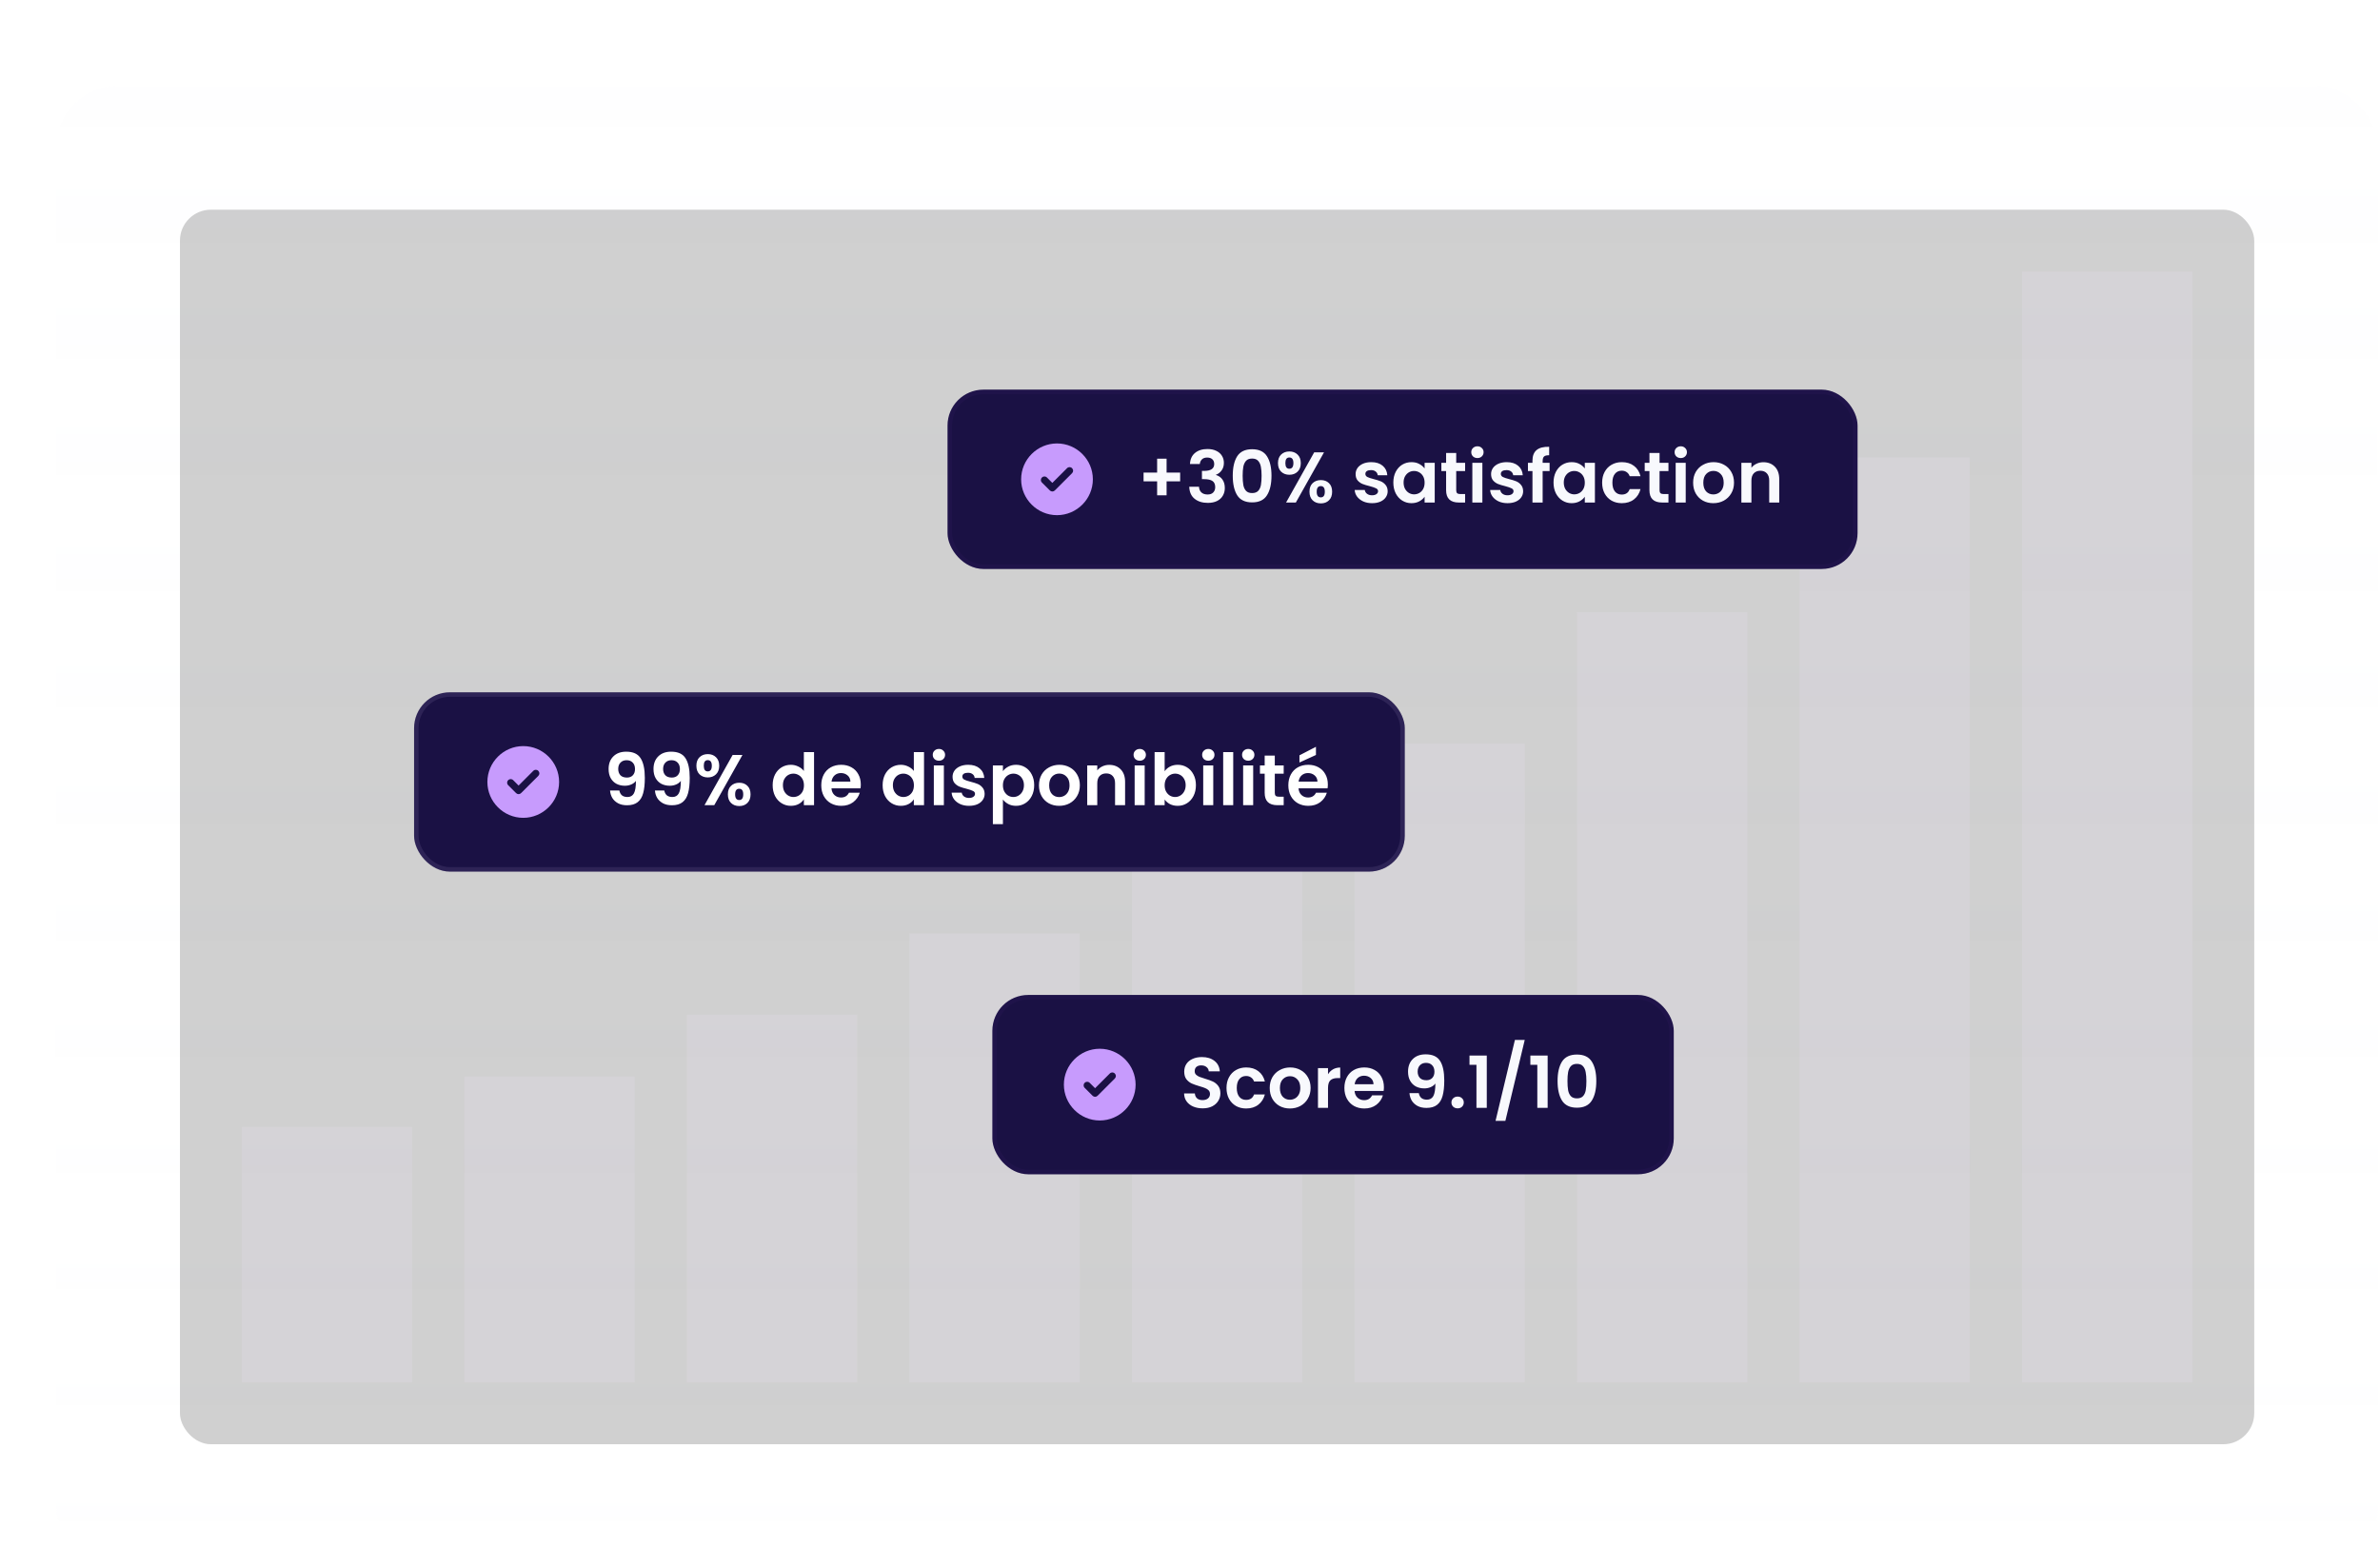 <svg width="615" height="400" viewBox="0 0 615 400" fill="none" xmlns="http://www.w3.org/2000/svg">
<g filter="url(#filter0_dd_387_10233)">
<rect x="14.5" y="5.184" width="600" height="383" rx="16" fill="url(#paint0_linear_387_10233)" fill-opacity="0.1"/>
<g opacity="0.5">
<rect x="46.5" y="37.184" width="536" height="319" rx="8" fill="black" fill-opacity="0.37"/>
<rect x="62.5" y="274.184" width="44" height="66" fill="#E3CDFE" fill-opacity="0.16"/>
<rect x="120" y="261.184" width="44" height="79" fill="#E3CDFE" fill-opacity="0.16"/>
<rect x="177.5" y="245.184" width="44" height="95" fill="#E3CDFE" fill-opacity="0.16"/>
<rect x="235" y="224.184" width="44" height="116" fill="#E3CDFE" fill-opacity="0.16"/>
<rect x="292.5" y="201.184" width="44" height="139" fill="#E3CDFE" fill-opacity="0.16"/>
<rect x="350" y="175.184" width="44" height="165" fill="#E3CDFE" fill-opacity="0.16"/>
<rect x="407.5" y="141.184" width="44" height="199" fill="#E3CDFE" fill-opacity="0.16"/>
<rect x="465" y="101.184" width="44" height="239" fill="#E3CDFE" fill-opacity="0.16"/>
<rect x="522.5" y="53.184" width="44" height="287" fill="#E3CDFE" fill-opacity="0.16"/>
</g>
<rect x="244.848" y="83.683" width="235.152" height="46.335" rx="9.267" fill="#1A1144"/>
<rect x="245.427" y="84.263" width="233.993" height="45.177" rx="8.688" stroke="#542D84" stroke-opacity="0.1" stroke-width="1.158"/>
<path d="M273.131 97.584C268.034 97.584 263.864 101.754 263.864 106.851C263.864 111.948 268.034 116.118 273.131 116.118C278.228 116.118 282.398 111.948 282.398 106.851C282.398 101.754 278.228 97.584 273.131 97.584ZM277.023 105.276L272.575 109.724C272.205 110.095 271.649 110.095 271.278 109.724L269.239 107.685C268.868 107.315 268.868 106.758 269.239 106.388C269.61 106.017 270.166 106.017 270.537 106.388L271.927 107.778L275.726 103.978C276.097 103.608 276.653 103.608 277.023 103.978C277.394 104.349 277.394 104.905 277.023 105.276Z" fill="#C79BFD"/>
<path d="M304.955 107.384H301.452V110.979H299.005V107.384H295.502V105.122H299.005V101.527H301.452V105.122H304.955V107.384ZM307.491 102.898C307.552 101.663 307.985 100.711 308.788 100.044C309.603 99.365 310.672 99.025 311.994 99.025C312.896 99.025 313.669 99.185 314.311 99.507C314.954 99.816 315.436 100.242 315.757 100.785C316.09 101.317 316.257 101.922 316.257 102.602C316.257 103.38 316.053 104.041 315.646 104.585C315.25 105.116 314.775 105.475 314.218 105.66V105.734C314.935 105.956 315.491 106.352 315.887 106.92C316.294 107.489 316.498 108.218 316.498 109.107C316.498 109.849 316.325 110.51 315.979 111.09C315.646 111.671 315.145 112.128 314.478 112.462C313.823 112.783 313.032 112.944 312.106 112.944C310.709 112.944 309.573 112.592 308.695 111.887C307.818 111.183 307.355 110.145 307.305 108.774H309.826C309.851 109.379 310.054 109.867 310.438 110.238C310.833 110.596 311.37 110.775 312.05 110.775C312.68 110.775 313.162 110.602 313.496 110.256C313.842 109.898 314.015 109.441 314.015 108.885C314.015 108.144 313.78 107.612 313.31 107.291C312.841 106.97 312.112 106.809 311.123 106.809H310.586V104.678H311.123C312.878 104.678 313.755 104.091 313.755 102.917C313.755 102.386 313.595 101.972 313.273 101.675C312.964 101.379 312.513 101.23 311.92 101.23C311.34 101.23 310.889 101.391 310.567 101.712C310.258 102.021 310.079 102.416 310.03 102.898H307.491ZM318.549 105.919C318.549 103.782 318.932 102.108 319.698 100.897C320.476 99.686 321.761 99.08 323.553 99.08C325.345 99.08 326.623 99.686 327.389 100.897C328.168 102.108 328.557 103.782 328.557 105.919C328.557 108.069 328.168 109.756 327.389 110.979C326.623 112.202 325.345 112.814 323.553 112.814C321.761 112.814 320.476 112.202 319.698 110.979C318.932 109.756 318.549 108.069 318.549 105.919ZM325.999 105.919C325.999 105.005 325.938 104.239 325.814 103.621C325.703 102.991 325.468 102.478 325.11 102.083C324.764 101.687 324.245 101.49 323.553 101.49C322.861 101.49 322.336 101.687 321.977 102.083C321.632 102.478 321.397 102.991 321.273 103.621C321.162 104.239 321.106 105.005 321.106 105.919C321.106 106.858 321.162 107.649 321.273 108.292C321.384 108.922 321.619 109.435 321.977 109.83C322.336 110.213 322.861 110.405 323.553 110.405C324.245 110.405 324.77 110.213 325.128 109.83C325.487 109.435 325.721 108.922 325.833 108.292C325.944 107.649 325.999 106.858 325.999 105.919ZM330.234 102.657C330.234 101.718 330.506 100.983 331.05 100.452C331.606 99.921 332.316 99.655 333.181 99.655C334.046 99.655 334.75 99.921 335.294 100.452C335.85 100.983 336.128 101.718 336.128 102.657C336.128 103.609 335.85 104.35 335.294 104.881C334.75 105.413 334.046 105.678 333.181 105.678C332.316 105.678 331.606 105.413 331.05 104.881C330.506 104.35 330.234 103.609 330.234 102.657ZM342.133 99.877L334.849 112.851H332.328L339.594 99.877H342.133ZM333.163 101.212C332.483 101.212 332.143 101.694 332.143 102.657C332.143 103.634 332.483 104.122 333.163 104.122C333.496 104.122 333.756 104.004 333.941 103.769C334.126 103.522 334.219 103.152 334.219 102.657C334.219 101.694 333.867 101.212 333.163 101.212ZM338.371 110.053C338.371 109.101 338.642 108.366 339.186 107.847C339.742 107.316 340.453 107.05 341.318 107.05C342.182 107.05 342.881 107.316 343.412 107.847C343.956 108.366 344.227 109.101 344.227 110.053C344.227 111.004 343.956 111.745 343.412 112.277C342.881 112.808 342.182 113.074 341.318 113.074C340.44 113.074 339.73 112.808 339.186 112.277C338.642 111.745 338.371 111.004 338.371 110.053ZM341.299 108.607C340.595 108.607 340.243 109.089 340.243 110.053C340.243 111.029 340.595 111.517 341.299 111.517C341.991 111.517 342.337 111.029 342.337 110.053C342.337 109.089 341.991 108.607 341.299 108.607ZM354.539 113.018C353.699 113.018 352.946 112.87 352.278 112.573C351.611 112.264 351.08 111.85 350.684 111.331C350.301 110.812 350.091 110.238 350.054 109.608H352.667C352.717 110.003 352.908 110.331 353.242 110.59C353.588 110.849 354.014 110.979 354.521 110.979C355.015 110.979 355.398 110.88 355.67 110.683C355.954 110.485 356.096 110.232 356.096 109.923C356.096 109.589 355.923 109.342 355.577 109.181C355.244 109.008 354.706 108.823 353.965 108.625C353.199 108.44 352.569 108.249 352.074 108.051C351.593 107.853 351.172 107.55 350.814 107.143C350.468 106.735 350.295 106.185 350.295 105.493C350.295 104.925 350.456 104.406 350.777 103.936C351.111 103.467 351.58 103.096 352.186 102.824C352.803 102.552 353.526 102.416 354.354 102.416C355.577 102.416 356.553 102.725 357.282 103.343C358.011 103.949 358.413 104.77 358.487 105.808H356.004C355.967 105.4 355.794 105.079 355.485 104.844C355.188 104.597 354.787 104.474 354.28 104.474C353.81 104.474 353.446 104.56 353.186 104.733C352.939 104.906 352.816 105.147 352.816 105.456C352.816 105.802 352.989 106.068 353.335 106.253C353.681 106.426 354.218 106.605 354.947 106.791C355.689 106.976 356.3 107.167 356.782 107.365C357.264 107.563 357.678 107.872 358.024 108.292C358.382 108.7 358.568 109.243 358.58 109.923C358.58 110.516 358.413 111.047 358.079 111.517C357.758 111.986 357.289 112.357 356.671 112.629C356.065 112.888 355.355 113.018 354.539 113.018ZM360.043 107.68C360.043 106.642 360.246 105.722 360.654 104.919C361.074 104.115 361.637 103.498 362.341 103.065C363.057 102.633 363.854 102.416 364.732 102.416C365.498 102.416 366.165 102.571 366.733 102.88C367.314 103.189 367.778 103.578 368.123 104.047V102.583H370.737V112.851H368.123V111.35C367.79 111.832 367.327 112.233 366.733 112.555C366.153 112.864 365.479 113.018 364.713 113.018C363.848 113.018 363.057 112.796 362.341 112.351C361.637 111.906 361.074 111.282 360.654 110.479C360.246 109.663 360.043 108.73 360.043 107.68ZM368.123 107.717C368.123 107.087 368 106.55 367.753 106.105C367.506 105.648 367.172 105.302 366.752 105.067C366.332 104.82 365.881 104.696 365.399 104.696C364.917 104.696 364.472 104.814 364.065 105.048C363.657 105.283 363.323 105.629 363.064 106.086C362.817 106.531 362.693 107.062 362.693 107.68C362.693 108.298 362.817 108.842 363.064 109.311C363.323 109.768 363.657 110.12 364.065 110.368C364.485 110.615 364.929 110.738 365.399 110.738C365.881 110.738 366.332 110.621 366.752 110.386C367.172 110.139 367.506 109.793 367.753 109.348C368 108.891 368.123 108.347 368.123 107.717ZM376.292 104.715V109.682C376.292 110.028 376.372 110.281 376.533 110.442C376.706 110.59 376.99 110.664 377.386 110.664H378.59V112.851H376.959C374.772 112.851 373.679 111.789 373.679 109.663V104.715H372.456V102.583H373.679V100.044H376.292V102.583H378.59V104.715H376.292ZM381.773 101.36C381.315 101.36 380.932 101.218 380.623 100.934C380.327 100.637 380.179 100.273 380.179 99.84C380.179 99.408 380.327 99.049 380.623 98.765C380.932 98.469 381.315 98.32 381.773 98.32C382.23 98.32 382.607 98.469 382.903 98.765C383.212 99.049 383.366 99.408 383.366 99.84C383.366 100.273 383.212 100.637 382.903 100.934C382.607 101.218 382.23 101.36 381.773 101.36ZM383.051 102.583V112.851H380.457V102.583H383.051ZM389.544 113.018C388.704 113.018 387.95 112.87 387.283 112.573C386.616 112.264 386.085 111.85 385.689 111.331C385.306 110.812 385.096 110.238 385.059 109.608H387.672C387.722 110.003 387.913 110.331 388.247 110.59C388.593 110.849 389.019 110.979 389.526 110.979C390.02 110.979 390.403 110.88 390.675 110.683C390.959 110.485 391.101 110.232 391.101 109.923C391.101 109.589 390.928 109.342 390.582 109.181C390.249 109.008 389.711 108.823 388.97 108.625C388.204 108.44 387.573 108.249 387.079 108.051C386.597 107.853 386.177 107.55 385.819 107.143C385.473 106.735 385.3 106.185 385.3 105.493C385.3 104.925 385.461 104.406 385.782 103.936C386.115 103.467 386.585 103.096 387.19 102.824C387.808 102.552 388.531 102.416 389.359 102.416C390.582 102.416 391.558 102.725 392.287 103.343C393.016 103.949 393.418 104.77 393.492 105.808H391.008C390.971 105.4 390.798 105.079 390.49 104.844C390.193 104.597 389.791 104.474 389.285 104.474C388.815 104.474 388.451 104.56 388.191 104.733C387.944 104.906 387.821 105.147 387.821 105.456C387.821 105.802 387.994 106.068 388.34 106.253C388.686 106.426 389.223 106.605 389.952 106.791C390.693 106.976 391.305 107.167 391.787 107.365C392.269 107.563 392.683 107.872 393.029 108.292C393.387 108.7 393.572 109.243 393.585 109.923C393.585 110.516 393.418 111.047 393.084 111.517C392.763 111.986 392.294 112.357 391.676 112.629C391.07 112.888 390.36 113.018 389.544 113.018ZM400.422 104.715H398.625V112.851H395.993V104.715H394.825V102.583H395.993V102.064C395.993 100.804 396.351 99.877 397.068 99.284C397.784 98.691 398.865 98.413 400.311 98.45V100.637C399.681 100.625 399.242 100.73 398.995 100.952C398.748 101.175 398.625 101.576 398.625 102.157V102.583H400.422V104.715ZM401.437 107.68C401.437 106.642 401.641 105.722 402.048 104.919C402.468 104.115 403.031 103.498 403.735 103.065C404.452 102.633 405.249 102.416 406.126 102.416C406.892 102.416 407.559 102.571 408.127 102.88C408.708 103.189 409.172 103.578 409.518 104.047V102.583H412.131V112.851H409.518V111.35C409.184 111.832 408.721 112.233 408.127 112.555C407.547 112.864 406.873 113.018 406.107 113.018C405.242 113.018 404.452 112.796 403.735 112.351C403.031 111.906 402.468 111.282 402.048 110.479C401.641 109.663 401.437 108.73 401.437 107.68ZM409.518 107.717C409.518 107.087 409.394 106.55 409.147 106.105C408.9 105.648 408.566 105.302 408.146 105.067C407.726 104.82 407.275 104.696 406.793 104.696C406.311 104.696 405.866 104.814 405.459 105.048C405.051 105.283 404.717 105.629 404.458 106.086C404.211 106.531 404.087 107.062 404.087 107.68C404.087 108.298 404.211 108.842 404.458 109.311C404.717 109.768 405.051 110.12 405.459 110.368C405.879 110.615 406.323 110.738 406.793 110.738C407.275 110.738 407.726 110.621 408.146 110.386C408.566 110.139 408.9 109.793 409.147 109.348C409.394 108.891 409.518 108.347 409.518 107.717ZM413.998 107.717C413.998 106.655 414.214 105.728 414.647 104.937C415.079 104.134 415.678 103.516 416.444 103.084C417.21 102.639 418.088 102.416 419.076 102.416C420.349 102.416 421.399 102.738 422.227 103.38C423.067 104.01 423.629 104.9 423.914 106.049H421.115C420.967 105.604 420.713 105.258 420.355 105.011C420.009 104.752 419.577 104.622 419.058 104.622C418.316 104.622 417.729 104.894 417.297 105.438C416.864 105.969 416.648 106.729 416.648 107.717C416.648 108.693 416.864 109.453 417.297 109.997C417.729 110.528 418.316 110.794 419.058 110.794C420.108 110.794 420.794 110.324 421.115 109.385H423.914C423.629 110.497 423.067 111.381 422.227 112.036C421.387 112.691 420.337 113.018 419.076 113.018C418.088 113.018 417.21 112.802 416.444 112.369C415.678 111.924 415.079 111.307 414.647 110.516C414.214 109.713 413.998 108.78 413.998 107.717ZM428.836 104.715V109.682C428.836 110.028 428.916 110.281 429.077 110.442C429.25 110.59 429.534 110.664 429.929 110.664H431.134V112.851H429.503C427.316 112.851 426.222 111.789 426.222 109.663V104.715H424.999V102.583H426.222V100.044H428.836V102.583H431.134V104.715H428.836ZM434.316 101.36C433.859 101.36 433.476 101.218 433.167 100.934C432.87 100.637 432.722 100.273 432.722 99.84C432.722 99.408 432.87 99.049 433.167 98.765C433.476 98.469 433.859 98.32 434.316 98.32C434.773 98.32 435.15 98.469 435.447 98.765C435.756 99.049 435.91 99.408 435.91 99.84C435.91 100.273 435.756 100.637 435.447 100.934C435.15 101.218 434.773 101.36 434.316 101.36ZM435.595 102.583V112.851H433V102.583H435.595ZM442.718 113.018C441.729 113.018 440.84 112.802 440.049 112.369C439.258 111.924 438.634 111.3 438.177 110.497C437.732 109.694 437.51 108.767 437.51 107.717C437.51 106.667 437.738 105.74 438.196 104.937C438.665 104.134 439.301 103.516 440.105 103.084C440.908 102.639 441.804 102.416 442.792 102.416C443.781 102.416 444.676 102.639 445.48 103.084C446.283 103.516 446.913 104.134 447.37 104.937C447.84 105.74 448.074 106.667 448.074 107.717C448.074 108.767 447.833 109.694 447.351 110.497C446.882 111.3 446.239 111.924 445.424 112.369C444.621 112.802 443.719 113.018 442.718 113.018ZM442.718 110.757C443.187 110.757 443.626 110.646 444.034 110.423C444.454 110.188 444.788 109.842 445.035 109.385C445.282 108.928 445.405 108.372 445.405 107.717C445.405 106.741 445.146 105.994 444.627 105.475C444.12 104.943 443.496 104.678 442.755 104.678C442.014 104.678 441.39 104.943 440.883 105.475C440.389 105.994 440.142 106.741 440.142 107.717C440.142 108.693 440.383 109.447 440.865 109.978C441.359 110.497 441.977 110.757 442.718 110.757ZM455.668 102.435C456.891 102.435 457.879 102.824 458.633 103.603C459.387 104.369 459.764 105.444 459.764 106.828V112.851H457.169V107.18C457.169 106.364 456.965 105.74 456.557 105.308C456.15 104.863 455.593 104.641 454.889 104.641C454.173 104.641 453.604 104.863 453.184 105.308C452.776 105.74 452.572 106.364 452.572 107.18V112.851H449.978V102.583H452.572V103.862C452.918 103.417 453.357 103.071 453.888 102.824C454.432 102.565 455.025 102.435 455.668 102.435Z" fill="#F8F9FD"/>
<rect x="107" y="161.888" width="256.002" height="46.335" rx="9.267" fill="#1A1144"/>
<rect x="107.579" y="162.468" width="254.844" height="45.177" rx="8.688" stroke="#E3CDFE" stroke-opacity="0.1" stroke-width="1.158"/>
<path d="M135.209 175.789C130.113 175.789 125.942 179.959 125.942 185.056C125.942 190.153 130.113 194.323 135.209 194.323C140.306 194.323 144.476 190.153 144.476 185.056C144.476 179.959 140.306 175.789 135.209 175.789ZM139.102 183.481L134.653 187.929C134.283 188.3 133.727 188.3 133.356 187.929L131.317 185.89C130.947 185.519 130.947 184.963 131.317 184.593C131.688 184.222 132.244 184.222 132.615 184.593L134.005 185.983L137.804 182.183C138.175 181.813 138.731 181.813 139.102 182.183C139.472 182.554 139.472 183.11 139.102 183.481Z" fill="#C79BFD"/>
<path d="M160.045 187.257C160.144 187.8 160.367 188.22 160.713 188.517C161.071 188.801 161.547 188.943 162.14 188.943C162.906 188.943 163.462 188.628 163.808 187.998C164.154 187.355 164.327 186.28 164.327 184.773C164.043 185.168 163.641 185.477 163.122 185.7C162.615 185.922 162.066 186.033 161.473 186.033C160.682 186.033 159.965 185.873 159.323 185.551C158.692 185.218 158.192 184.73 157.821 184.087C157.451 183.432 157.265 182.642 157.265 181.715C157.265 180.343 157.673 179.256 158.489 178.453C159.304 177.637 160.416 177.23 161.825 177.23C163.579 177.23 164.815 177.792 165.531 178.916C166.26 180.041 166.625 181.733 166.625 183.995C166.625 185.601 166.483 186.917 166.199 187.942C165.927 188.968 165.451 189.746 164.772 190.278C164.104 190.809 163.19 191.075 162.029 191.075C161.114 191.075 160.336 190.902 159.693 190.556C159.051 190.197 158.556 189.734 158.211 189.166C157.877 188.585 157.685 187.949 157.636 187.257H160.045ZM162.01 183.92C162.653 183.92 163.159 183.723 163.53 183.327C163.9 182.932 164.086 182.401 164.086 181.733C164.086 181.004 163.888 180.442 163.493 180.047C163.11 179.639 162.585 179.435 161.917 179.435C161.25 179.435 160.719 179.645 160.323 180.065C159.94 180.473 159.749 181.017 159.749 181.696C159.749 182.351 159.934 182.889 160.305 183.309C160.688 183.717 161.256 183.92 162.01 183.92ZM171.647 187.257C171.746 187.8 171.969 188.22 172.315 188.517C172.673 188.801 173.149 188.943 173.742 188.943C174.508 188.943 175.064 188.628 175.41 187.998C175.756 187.355 175.929 186.28 175.929 184.773C175.644 185.168 175.243 185.477 174.724 185.7C174.217 185.922 173.668 186.033 173.074 186.033C172.284 186.033 171.567 185.873 170.924 185.551C170.294 185.218 169.794 184.73 169.423 184.087C169.053 183.432 168.867 182.642 168.867 181.715C168.867 180.343 169.275 179.256 170.09 178.453C170.906 177.637 172.018 177.23 173.427 177.23C175.181 177.23 176.417 177.792 177.133 178.916C177.862 180.041 178.227 181.733 178.227 183.995C178.227 185.601 178.085 186.917 177.801 187.942C177.529 188.968 177.053 189.746 176.373 190.278C175.706 190.809 174.792 191.075 173.63 191.075C172.716 191.075 171.938 190.902 171.295 190.556C170.653 190.197 170.158 189.734 169.812 189.166C169.479 188.585 169.287 187.949 169.238 187.257H171.647ZM173.612 183.92C174.254 183.92 174.761 183.723 175.132 183.327C175.502 182.932 175.688 182.401 175.688 181.733C175.688 181.004 175.49 180.442 175.095 180.047C174.712 179.639 174.186 179.435 173.519 179.435C172.852 179.435 172.321 179.645 171.925 180.065C171.542 180.473 171.351 181.017 171.351 181.696C171.351 182.351 171.536 182.889 171.907 183.309C172.29 183.717 172.858 183.92 173.612 183.92ZM179.95 180.862C179.95 179.923 180.222 179.188 180.766 178.657C181.322 178.125 182.032 177.86 182.897 177.86C183.762 177.86 184.466 178.125 185.01 178.657C185.566 179.188 185.844 179.923 185.844 180.862C185.844 181.814 185.566 182.555 185.01 183.086C184.466 183.618 183.762 183.883 182.897 183.883C182.032 183.883 181.322 183.618 180.766 183.086C180.222 182.555 179.95 181.814 179.95 180.862ZM191.849 178.082L184.565 191.056H182.044L189.31 178.082H191.849ZM182.879 179.417C182.199 179.417 181.859 179.899 181.859 180.862C181.859 181.838 182.199 182.326 182.879 182.326C183.212 182.326 183.472 182.209 183.657 181.974C183.842 181.727 183.935 181.357 183.935 180.862C183.935 179.899 183.583 179.417 182.879 179.417ZM188.087 188.257C188.087 187.306 188.358 186.571 188.902 186.052C189.458 185.521 190.169 185.255 191.034 185.255C191.898 185.255 192.597 185.521 193.128 186.052C193.672 186.571 193.943 187.306 193.943 188.257C193.943 189.209 193.672 189.95 193.128 190.482C192.597 191.013 191.898 191.278 191.034 191.278C190.156 191.278 189.446 191.013 188.902 190.482C188.358 189.95 188.087 189.209 188.087 188.257ZM191.015 186.812C190.311 186.812 189.959 187.294 189.959 188.257C189.959 189.234 190.311 189.722 191.015 189.722C191.707 189.722 192.053 189.234 192.053 188.257C192.053 187.294 191.707 186.812 191.015 186.812ZM199.659 185.885C199.659 184.847 199.863 183.927 200.271 183.123C200.691 182.32 201.259 181.703 201.976 181.27C202.692 180.838 203.489 180.621 204.367 180.621C205.034 180.621 205.67 180.77 206.276 181.066C206.881 181.35 207.363 181.733 207.721 182.215V177.341H210.353V191.056H207.721V189.536C207.4 190.043 206.949 190.451 206.368 190.76C205.788 191.068 205.114 191.223 204.348 191.223C203.483 191.223 202.692 191 201.976 190.556C201.259 190.111 200.691 189.487 200.271 188.684C199.863 187.868 199.659 186.935 199.659 185.885ZM207.74 185.922C207.74 185.292 207.616 184.754 207.369 184.31C207.122 183.852 206.788 183.506 206.368 183.272C205.948 183.025 205.497 182.901 205.015 182.901C204.533 182.901 204.089 183.018 203.681 183.253C203.273 183.488 202.94 183.834 202.68 184.291C202.433 184.736 202.309 185.267 202.309 185.885C202.309 186.503 202.433 187.047 202.68 187.516C202.94 187.973 203.273 188.325 203.681 188.572C204.101 188.82 204.546 188.943 205.015 188.943C205.497 188.943 205.948 188.826 206.368 188.591C206.788 188.344 207.122 187.998 207.369 187.553C207.616 187.096 207.74 186.552 207.74 185.922ZM222.432 185.7C222.432 186.07 222.408 186.404 222.358 186.701H214.852C214.914 187.442 215.173 188.023 215.63 188.443C216.088 188.863 216.65 189.073 217.317 189.073C218.281 189.073 218.967 188.659 219.374 187.831H222.173C221.876 188.82 221.308 189.635 220.468 190.278C219.628 190.908 218.596 191.223 217.373 191.223C216.384 191.223 215.495 191.007 214.704 190.574C213.925 190.129 213.314 189.505 212.869 188.702C212.436 187.899 212.22 186.972 212.22 185.922C212.22 184.859 212.436 183.927 212.869 183.123C213.301 182.32 213.907 181.703 214.685 181.27C215.464 180.838 216.359 180.621 217.373 180.621C218.349 180.621 219.22 180.831 219.986 181.252C220.764 181.672 221.364 182.271 221.784 183.049C222.216 183.815 222.432 184.699 222.432 185.7ZM219.745 184.958C219.733 184.291 219.492 183.76 219.022 183.364C218.553 182.957 217.978 182.753 217.299 182.753C216.656 182.753 216.112 182.95 215.668 183.346C215.235 183.729 214.969 184.266 214.871 184.958H219.745ZM228.076 185.885C228.076 184.847 228.279 183.927 228.687 183.123C229.107 182.32 229.676 181.703 230.392 181.27C231.109 180.838 231.906 180.621 232.783 180.621C233.45 180.621 234.087 180.77 234.692 181.066C235.298 181.35 235.78 181.733 236.138 182.215V177.341H238.77V191.056H236.138V189.536C235.817 190.043 235.366 190.451 234.785 190.76C234.204 191.068 233.531 191.223 232.765 191.223C231.9 191.223 231.109 191 230.392 190.556C229.676 190.111 229.107 189.487 228.687 188.684C228.279 187.868 228.076 186.935 228.076 185.885ZM236.156 185.922C236.156 185.292 236.033 184.754 235.786 184.31C235.539 183.852 235.205 183.506 234.785 183.272C234.365 183.025 233.914 182.901 233.432 182.901C232.95 182.901 232.505 183.018 232.097 183.253C231.69 183.488 231.356 183.834 231.097 184.291C230.849 184.736 230.726 185.267 230.726 185.885C230.726 186.503 230.849 187.047 231.097 187.516C231.356 187.973 231.69 188.325 232.097 188.572C232.518 188.82 232.962 188.943 233.432 188.943C233.914 188.943 234.365 188.826 234.785 188.591C235.205 188.344 235.539 187.998 235.786 187.553C236.033 187.096 236.156 186.552 236.156 185.922ZM242.62 179.565C242.163 179.565 241.78 179.423 241.471 179.139C241.174 178.842 241.026 178.478 241.026 178.045C241.026 177.613 241.174 177.254 241.471 176.97C241.78 176.674 242.163 176.525 242.62 176.525C243.077 176.525 243.454 176.674 243.75 176.97C244.059 177.254 244.214 177.613 244.214 178.045C244.214 178.478 244.059 178.842 243.75 179.139C243.454 179.423 243.077 179.565 242.62 179.565ZM243.899 180.788V191.056H241.304V180.788H243.899ZM250.392 191.223C249.551 191.223 248.798 191.075 248.13 190.778C247.463 190.469 246.932 190.055 246.537 189.536C246.153 189.017 245.943 188.443 245.906 187.813H248.52C248.569 188.208 248.761 188.535 249.094 188.795C249.44 189.054 249.866 189.184 250.373 189.184C250.867 189.184 251.25 189.085 251.522 188.888C251.806 188.69 251.948 188.437 251.948 188.128C251.948 187.794 251.776 187.547 251.43 187.386C251.096 187.213 250.558 187.028 249.817 186.83C249.051 186.645 248.421 186.453 247.927 186.256C247.445 186.058 247.025 185.755 246.666 185.348C246.32 184.94 246.147 184.39 246.147 183.698C246.147 183.13 246.308 182.611 246.629 182.141C246.963 181.672 247.432 181.301 248.038 181.029C248.656 180.757 249.378 180.621 250.206 180.621C251.43 180.621 252.406 180.93 253.135 181.548C253.864 182.154 254.265 182.975 254.339 184.013H251.856C251.819 183.605 251.646 183.284 251.337 183.049C251.04 182.802 250.639 182.679 250.132 182.679C249.663 182.679 249.298 182.765 249.039 182.938C248.792 183.111 248.668 183.352 248.668 183.661C248.668 184.007 248.841 184.273 249.187 184.458C249.533 184.631 250.07 184.81 250.799 184.995C251.541 185.181 252.152 185.372 252.634 185.57C253.116 185.768 253.53 186.077 253.876 186.497C254.234 186.904 254.42 187.448 254.432 188.128C254.432 188.721 254.265 189.252 253.932 189.722C253.61 190.191 253.141 190.562 252.523 190.834C251.918 191.093 251.207 191.223 250.392 191.223ZM259.157 182.271C259.49 181.801 259.948 181.412 260.528 181.103C261.121 180.782 261.795 180.621 262.549 180.621C263.426 180.621 264.217 180.838 264.921 181.27C265.638 181.703 266.2 182.32 266.608 183.123C267.028 183.914 267.238 184.835 267.238 185.885C267.238 186.935 267.028 187.868 266.608 188.684C266.2 189.487 265.638 190.111 264.921 190.556C264.217 191 263.426 191.223 262.549 191.223C261.795 191.223 261.128 191.068 260.547 190.76C259.978 190.451 259.515 190.061 259.157 189.592V195.949H256.562V180.788H259.157V182.271ZM264.587 185.885C264.587 185.267 264.458 184.736 264.198 184.291C263.951 183.834 263.617 183.488 263.197 183.253C262.79 183.018 262.345 182.901 261.863 182.901C261.393 182.901 260.948 183.025 260.528 183.272C260.121 183.506 259.787 183.852 259.527 184.31C259.28 184.767 259.157 185.304 259.157 185.922C259.157 186.54 259.28 187.077 259.527 187.535C259.787 187.992 260.121 188.344 260.528 188.591C260.948 188.826 261.393 188.943 261.863 188.943C262.345 188.943 262.79 188.82 263.197 188.572C263.617 188.325 263.951 187.973 264.198 187.516C264.458 187.059 264.587 186.515 264.587 185.885ZM273.683 191.223C272.694 191.223 271.805 191.007 271.014 190.574C270.223 190.129 269.599 189.505 269.142 188.702C268.697 187.899 268.475 186.972 268.475 185.922C268.475 184.872 268.703 183.945 269.16 183.142C269.63 182.339 270.266 181.721 271.069 181.289C271.872 180.844 272.768 180.621 273.757 180.621C274.745 180.621 275.641 180.844 276.444 181.289C277.247 181.721 277.878 182.339 278.335 183.142C278.804 183.945 279.039 184.872 279.039 185.922C279.039 186.972 278.798 187.899 278.316 188.702C277.847 189.505 277.204 190.129 276.389 190.574C275.585 191.007 274.683 191.223 273.683 191.223ZM273.683 188.962C274.152 188.962 274.591 188.851 274.999 188.628C275.419 188.393 275.752 188.047 275.999 187.59C276.247 187.133 276.37 186.577 276.37 185.922C276.37 184.946 276.111 184.198 275.592 183.679C275.085 183.148 274.461 182.883 273.72 182.883C272.978 182.883 272.354 183.148 271.848 183.679C271.354 184.198 271.106 184.946 271.106 185.922C271.106 186.898 271.347 187.652 271.829 188.183C272.323 188.702 272.941 188.962 273.683 188.962ZM286.632 180.64C287.856 180.64 288.844 181.029 289.598 181.808C290.352 182.574 290.728 183.649 290.728 185.032V191.056H288.134V185.385C288.134 184.569 287.93 183.945 287.522 183.513C287.114 183.068 286.558 182.845 285.854 182.845C285.137 182.845 284.569 183.068 284.149 183.513C283.741 183.945 283.537 184.569 283.537 185.385V191.056H280.942V180.788H283.537V182.067C283.883 181.622 284.322 181.276 284.853 181.029C285.397 180.77 285.99 180.64 286.632 180.64ZM294.512 179.565C294.055 179.565 293.672 179.423 293.363 179.139C293.066 178.842 292.918 178.478 292.918 178.045C292.918 177.613 293.066 177.254 293.363 176.97C293.672 176.674 294.055 176.525 294.512 176.525C294.969 176.525 295.346 176.674 295.642 176.97C295.951 177.254 296.106 177.613 296.106 178.045C296.106 178.478 295.951 178.842 295.642 179.139C295.346 179.423 294.969 179.565 294.512 179.565ZM295.791 180.788V191.056H293.196V180.788H295.791ZM300.949 182.289C301.283 181.795 301.74 181.394 302.321 181.085C302.914 180.776 303.587 180.621 304.341 180.621C305.218 180.621 306.009 180.838 306.713 181.27C307.43 181.703 307.992 182.32 308.4 183.123C308.82 183.914 309.03 184.835 309.03 185.885C309.03 186.935 308.82 187.868 308.4 188.684C307.992 189.487 307.43 190.111 306.713 190.556C306.009 191 305.218 191.223 304.341 191.223C303.575 191.223 302.901 191.075 302.321 190.778C301.752 190.469 301.295 190.074 300.949 189.592V191.056H298.354V177.341H300.949V182.289ZM306.38 185.885C306.38 185.267 306.25 184.736 305.99 184.291C305.743 183.834 305.41 183.488 304.99 183.253C304.582 183.018 304.137 182.901 303.655 182.901C303.186 182.901 302.741 183.025 302.321 183.272C301.913 183.506 301.579 183.852 301.32 184.31C301.073 184.767 300.949 185.304 300.949 185.922C300.949 186.54 301.073 187.077 301.32 187.535C301.579 187.992 301.913 188.344 302.321 188.591C302.741 188.826 303.186 188.943 303.655 188.943C304.137 188.943 304.582 188.82 304.99 188.572C305.41 188.325 305.743 187.973 305.99 187.516C306.25 187.059 306.38 186.515 306.38 185.885ZM312.231 179.565C311.774 179.565 311.391 179.423 311.082 179.139C310.786 178.842 310.637 178.478 310.637 178.045C310.637 177.613 310.786 177.254 311.082 176.97C311.391 176.674 311.774 176.525 312.231 176.525C312.689 176.525 313.065 176.674 313.362 176.97C313.671 177.254 313.825 177.613 313.825 178.045C313.825 178.478 313.671 178.842 313.362 179.139C313.065 179.423 312.689 179.565 312.231 179.565ZM313.51 180.788V191.056H310.915V180.788H313.51ZM318.669 177.341V191.056H316.074V177.341H318.669ZM322.548 179.565C322.091 179.565 321.708 179.423 321.399 179.139C321.103 178.842 320.954 178.478 320.954 178.045C320.954 177.613 321.103 177.254 321.399 176.97C321.708 176.674 322.091 176.525 322.548 176.525C323.005 176.525 323.382 176.674 323.679 176.97C323.988 177.254 324.142 177.613 324.142 178.045C324.142 178.478 323.988 178.842 323.679 179.139C323.382 179.423 323.005 179.565 322.548 179.565ZM323.827 180.788V191.056H321.232V180.788H323.827ZM329.412 182.92V187.887C329.412 188.233 329.492 188.486 329.653 188.647C329.826 188.795 330.11 188.869 330.505 188.869H331.71V191.056H330.079C327.892 191.056 326.798 189.993 326.798 187.868V182.92H325.575V180.788H326.798V178.249H329.412V180.788H331.71V182.92H329.412ZM343.121 185.7C343.121 186.07 343.097 186.404 343.047 186.701H335.541C335.603 187.442 335.862 188.023 336.319 188.443C336.777 188.863 337.339 189.073 338.006 189.073C338.97 189.073 339.656 188.659 340.063 187.831H342.862C342.565 188.82 341.997 189.635 341.157 190.278C340.317 190.908 339.285 191.223 338.062 191.223C337.073 191.223 336.183 191.007 335.393 190.574C334.614 190.129 334.003 189.505 333.558 188.702C333.125 187.899 332.909 186.972 332.909 185.922C332.909 184.859 333.125 183.927 333.558 183.123C333.99 182.32 334.596 181.703 335.374 181.27C336.153 180.838 337.048 180.621 338.062 180.621C339.038 180.621 339.909 180.831 340.675 181.252C341.453 181.672 342.053 182.271 342.473 183.049C342.905 183.815 343.121 184.699 343.121 185.7ZM340.434 184.958C340.422 184.291 340.181 183.76 339.711 183.364C339.242 182.957 338.667 182.753 337.987 182.753C337.345 182.753 336.801 182.95 336.356 183.346C335.924 183.729 335.658 184.266 335.559 184.958H340.434ZM340.045 178.082L335.782 180.028V178.175L340.045 175.969V178.082Z" fill="white"/>
<rect x="256.432" y="240.093" width="176.074" height="46.335" rx="9.267" fill="#1A1144"/>
<rect x="257.011" y="240.673" width="174.916" height="45.177" rx="8.688" stroke="#542D84" stroke-opacity="0.1" stroke-width="1.158"/>
<path d="M284.177 253.994C279.08 253.994 274.91 258.164 274.91 263.261C274.91 268.358 279.08 272.528 284.177 272.528C289.274 272.528 293.444 268.358 293.444 263.261C293.444 258.164 289.274 253.994 284.177 253.994ZM288.069 261.686L283.621 266.134C283.251 266.504 282.694 266.504 282.324 266.134L280.285 264.095C279.914 263.724 279.914 263.168 280.285 262.798C280.656 262.427 281.212 262.427 281.582 262.798L282.972 264.188L286.772 260.388C287.143 260.017 287.699 260.017 288.069 260.388C288.44 260.759 288.44 261.315 288.069 261.686Z" fill="#C79BFD"/>
<path d="M310.773 269.391C309.871 269.391 309.055 269.236 308.326 268.927C307.61 268.618 307.041 268.174 306.621 267.593C306.201 267.012 305.985 266.326 305.973 265.536H308.753C308.79 266.067 308.975 266.487 309.309 266.796C309.655 267.105 310.124 267.259 310.717 267.259C311.323 267.259 311.798 267.117 312.144 266.833C312.49 266.536 312.663 266.153 312.663 265.684C312.663 265.301 312.546 264.986 312.311 264.739C312.076 264.492 311.78 264.3 311.422 264.164C311.076 264.016 310.594 263.855 309.976 263.682C309.136 263.435 308.45 263.194 307.919 262.959C307.4 262.712 306.949 262.348 306.566 261.866C306.195 261.372 306.01 260.717 306.01 259.901C306.01 259.135 306.201 258.468 306.584 257.9C306.967 257.331 307.505 256.899 308.197 256.602C308.889 256.293 309.679 256.139 310.569 256.139C311.903 256.139 312.985 256.466 313.813 257.121C314.653 257.764 315.116 258.666 315.203 259.827H312.348C312.324 259.382 312.132 259.018 311.774 258.734C311.428 258.437 310.964 258.289 310.384 258.289C309.877 258.289 309.469 258.419 309.16 258.678C308.864 258.937 308.716 259.314 308.716 259.809C308.716 260.155 308.827 260.445 309.049 260.68C309.284 260.902 309.568 261.087 309.902 261.236C310.248 261.372 310.73 261.532 311.347 261.718C312.188 261.965 312.873 262.212 313.405 262.459C313.936 262.706 314.393 263.077 314.776 263.571C315.159 264.065 315.351 264.714 315.351 265.517C315.351 266.209 315.172 266.852 314.813 267.445C314.455 268.038 313.93 268.513 313.238 268.872C312.546 269.218 311.724 269.391 310.773 269.391ZM316.933 264.127C316.933 263.064 317.149 262.138 317.582 261.347C318.014 260.544 318.614 259.926 319.38 259.494C320.146 259.049 321.023 258.826 322.012 258.826C323.284 258.826 324.334 259.148 325.162 259.79C326.003 260.42 326.565 261.31 326.849 262.459H324.05C323.902 262.014 323.649 261.668 323.29 261.421C322.944 261.162 322.512 261.032 321.993 261.032C321.252 261.032 320.665 261.304 320.232 261.847C319.8 262.379 319.584 263.139 319.584 264.127C319.584 265.103 319.8 265.863 320.232 266.407C320.665 266.938 321.252 267.204 321.993 267.204C323.043 267.204 323.729 266.734 324.05 265.795H326.849C326.565 266.907 326.003 267.791 325.162 268.445C324.322 269.1 323.272 269.428 322.012 269.428C321.023 269.428 320.146 269.212 319.38 268.779C318.614 268.334 318.014 267.716 317.582 266.926C317.149 266.123 316.933 265.19 316.933 264.127ZM333.309 269.428C332.321 269.428 331.431 269.212 330.64 268.779C329.85 268.334 329.226 267.71 328.768 266.907C328.324 266.104 328.101 265.177 328.101 264.127C328.101 263.077 328.33 262.15 328.787 261.347C329.256 260.544 329.893 259.926 330.696 259.494C331.499 259.049 332.395 258.826 333.383 258.826C334.372 258.826 335.268 259.049 336.071 259.494C336.874 259.926 337.504 260.544 337.961 261.347C338.431 262.15 338.666 263.077 338.666 264.127C338.666 265.177 338.425 266.104 337.943 266.907C337.473 267.71 336.831 268.334 336.015 268.779C335.212 269.212 334.31 269.428 333.309 269.428ZM333.309 267.167C333.779 267.167 334.217 267.055 334.625 266.833C335.045 266.598 335.379 266.252 335.626 265.795C335.873 265.338 335.997 264.782 335.997 264.127C335.997 263.151 335.737 262.403 335.218 261.884C334.712 261.353 334.088 261.087 333.346 261.087C332.605 261.087 331.981 261.353 331.474 261.884C330.98 262.403 330.733 263.151 330.733 264.127C330.733 265.103 330.974 265.857 331.456 266.388C331.95 266.907 332.568 267.167 333.309 267.167ZM343.164 260.587C343.497 260.043 343.93 259.617 344.461 259.308C345.005 258.999 345.623 258.845 346.315 258.845V261.569H345.629C344.813 261.569 344.195 261.761 343.775 262.144C343.368 262.527 343.164 263.194 343.164 264.146V269.261H340.569V258.993H343.164V260.587ZM357.607 263.905C357.607 264.275 357.583 264.609 357.533 264.905H350.027C350.089 265.647 350.348 266.228 350.805 266.648C351.262 267.068 351.825 267.278 352.492 267.278C353.456 267.278 354.141 266.864 354.549 266.036H357.348C357.051 267.025 356.483 267.84 355.643 268.483C354.802 269.113 353.771 269.428 352.547 269.428C351.559 269.428 350.669 269.212 349.879 268.779C349.1 268.334 348.489 267.71 348.044 266.907C347.611 266.104 347.395 265.177 347.395 264.127C347.395 263.064 347.611 262.132 348.044 261.328C348.476 260.525 349.082 259.907 349.86 259.475C350.638 259.043 351.534 258.826 352.547 258.826C353.524 258.826 354.395 259.036 355.161 259.456C355.939 259.877 356.539 260.476 356.959 261.254C357.391 262.02 357.607 262.904 357.607 263.905ZM354.92 263.163C354.908 262.496 354.667 261.965 354.197 261.569C353.727 261.162 353.153 260.958 352.473 260.958C351.831 260.958 351.287 261.155 350.842 261.551C350.41 261.934 350.144 262.471 350.045 263.163H354.92ZM366.624 265.461C366.722 266.005 366.945 266.425 367.291 266.722C367.649 267.006 368.125 267.148 368.718 267.148C369.484 267.148 370.04 266.833 370.386 266.203C370.732 265.56 370.905 264.485 370.905 262.978C370.621 263.373 370.219 263.682 369.7 263.905C369.194 264.127 368.644 264.238 368.051 264.238C367.26 264.238 366.543 264.078 365.901 263.756C365.271 263.423 364.77 262.935 364.399 262.292C364.029 261.637 363.843 260.847 363.843 259.92C363.843 258.548 364.251 257.461 365.067 256.658C365.882 255.842 366.994 255.435 368.403 255.435C370.157 255.435 371.393 255.997 372.11 257.121C372.839 258.246 373.203 259.938 373.203 262.199C373.203 263.806 373.061 265.122 372.777 266.147C372.505 267.173 372.029 267.951 371.35 268.483C370.683 269.014 369.768 269.28 368.607 269.28C367.692 269.28 366.914 269.107 366.271 268.761C365.629 268.402 365.135 267.939 364.789 267.371C364.455 266.79 364.264 266.153 364.214 265.461H366.624ZM368.588 262.125C369.231 262.125 369.737 261.928 370.108 261.532C370.479 261.137 370.664 260.606 370.664 259.938C370.664 259.209 370.466 258.647 370.071 258.252C369.688 257.844 369.163 257.64 368.496 257.64C367.828 257.64 367.297 257.85 366.902 258.27C366.519 258.678 366.327 259.222 366.327 259.901C366.327 260.556 366.512 261.094 366.883 261.514C367.266 261.921 367.834 262.125 368.588 262.125ZM376.669 269.391C376.199 269.391 375.81 269.249 375.501 268.964C375.204 268.668 375.056 268.303 375.056 267.871C375.056 267.438 375.204 267.08 375.501 266.796C375.81 266.499 376.199 266.351 376.669 266.351C377.126 266.351 377.503 266.499 377.799 266.796C378.096 267.08 378.244 267.438 378.244 267.871C378.244 268.303 378.096 268.668 377.799 268.964C377.503 269.249 377.126 269.391 376.669 269.391ZM379.722 258.141V255.75H384.189V269.261H381.52V258.141H379.722ZM393.999 251.709L388.995 272.616H386.456L391.46 251.709H393.999ZM395.451 258.141V255.75H399.918V269.261H397.249V258.141H395.451ZM402.481 262.329C402.481 260.192 402.864 258.517 403.63 257.306C404.409 256.096 405.694 255.49 407.485 255.49C409.277 255.49 410.556 256.096 411.322 257.306C412.1 258.517 412.49 260.192 412.49 262.329C412.49 264.479 412.1 266.166 411.322 267.389C410.556 268.612 409.277 269.224 407.485 269.224C405.694 269.224 404.409 268.612 403.63 267.389C402.864 266.166 402.481 264.479 402.481 262.329ZM409.932 262.329C409.932 261.415 409.87 260.649 409.747 260.031C409.635 259.401 409.401 258.888 409.042 258.493C408.696 258.097 408.177 257.9 407.485 257.9C406.793 257.9 406.268 258.097 405.91 258.493C405.564 258.888 405.329 259.401 405.206 260.031C405.094 260.649 405.039 261.415 405.039 262.329C405.039 263.268 405.094 264.059 405.206 264.702C405.317 265.332 405.552 265.845 405.91 266.24C406.268 266.623 406.793 266.814 407.485 266.814C408.177 266.814 408.702 266.623 409.061 266.24C409.419 265.845 409.654 265.332 409.765 264.702C409.876 264.059 409.932 263.268 409.932 262.329Z" fill="#F8F9FD"/>
</g>
<defs>
<filter id="filter0_dd_387_10233" x="0.5" y="0.184" width="628" height="416" filterUnits="userSpaceOnUse" color-interpolation-filters="sRGB">
<feFlood flood-opacity="0" result="BackgroundImageFix"/>
<feColorMatrix in="SourceAlpha" type="matrix" values="0 0 0 0 0 0 0 0 0 0 0 0 0 0 0 0 0 0 127 0" result="hardAlpha"/>
<feOffset dy="3"/>
<feGaussianBlur stdDeviation="4"/>
<feColorMatrix type="matrix" values="0 0 0 0 0.027 0 0 0 0 0.216 0 0 0 0 0.651 0 0 0 0.05 0"/>
<feBlend mode="normal" in2="BackgroundImageFix" result="effect1_dropShadow_387_10233"/>
<feColorMatrix in="SourceAlpha" type="matrix" values="0 0 0 0 0 0 0 0 0 0 0 0 0 0 0 0 0 0 127 0" result="hardAlpha"/>
<feOffset dy="14"/>
<feGaussianBlur stdDeviation="7"/>
<feColorMatrix type="matrix" values="0 0 0 0 0.027 0 0 0 0 0.216 0 0 0 0 0.651 0 0 0 0.04 0"/>
<feBlend mode="normal" in2="effect1_dropShadow_387_10233" result="effect2_dropShadow_387_10233"/>
<feBlend mode="normal" in="SourceGraphic" in2="effect2_dropShadow_387_10233" result="shape"/>
</filter>
<linearGradient id="paint0_linear_387_10233" x1="314.5" y1="5.184" x2="314.5" y2="388.184" gradientUnits="userSpaceOnUse">
<stop stop-color="#F8F9FD" stop-opacity="0.7"/>
<stop offset="1" stop-color="#F8F9FD" stop-opacity="0.2"/>
</linearGradient>
</defs>
</svg>
